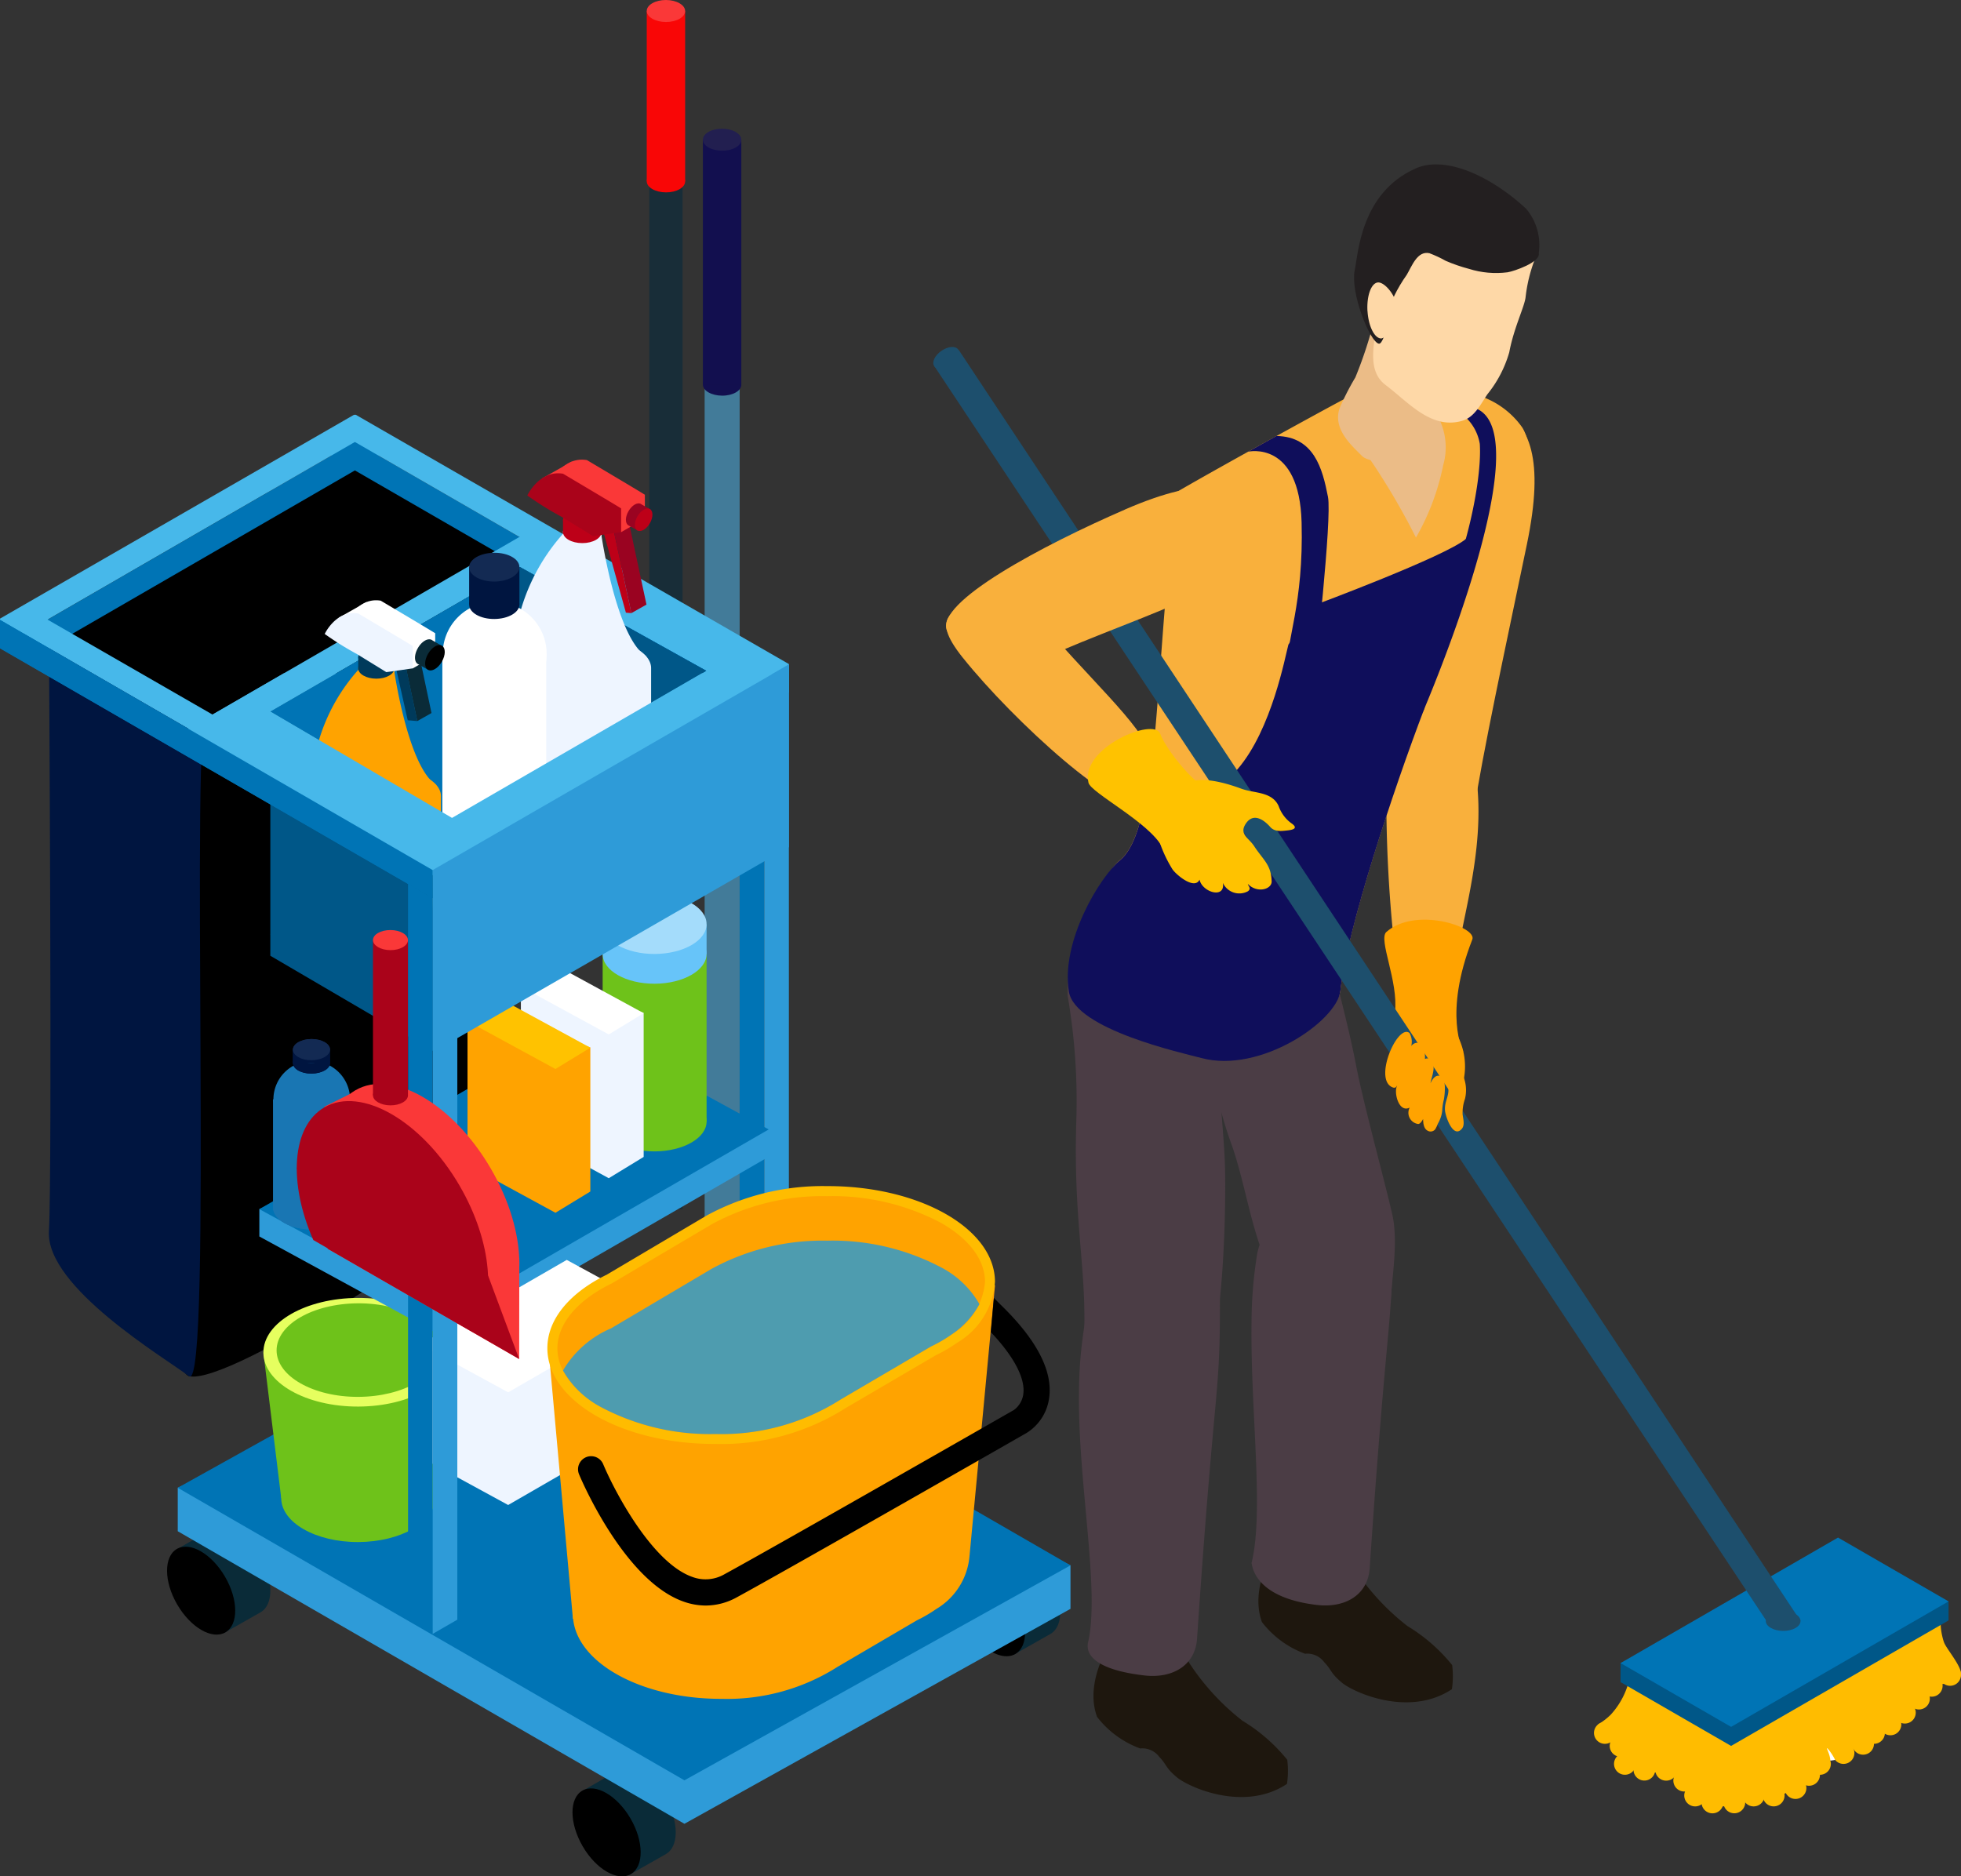 <?xml version="1.0" encoding="UTF-8"?> <svg xmlns="http://www.w3.org/2000/svg" xmlns:xlink="http://www.w3.org/1999/xlink" id="entry_03" width="148.794" height="142.394" viewBox="0 0 148.794 142.394"><rect x="0" y="0" width="148.794" height="142.394" fill="#333333" stroke="none"/><defs><clipPath id="clip-path"><rect id="長方形_143" data-name="長方形 143" width="148.794" height="142.394" fill="none"></rect></clipPath><clipPath id="clip-path-2"><path id="パス_1236" data-name="パス 1236" d="M88.963,10.553c-4.176,1.854-4.348,6.539-4.6,7.676-.379,1.718,1.163,5.521,1.828,5.613.486.068,1.041-3.338,1.159-3.621a11.263,11.263,0,0,1,.951-1.6c.392-.657.8-1.846,1.722-1.645a9.029,9.029,0,0,1,1.241.58,12.453,12.453,0,0,0,1.757.607,6.858,6.858,0,0,0,2.933.262c.492-.079,2.512-.768,2.368-1.447a4.273,4.273,0,0,0-.954-3.371c-2.022-1.886-4.653-3.371-6.834-3.371a3.883,3.883,0,0,0-1.573.312" transform="translate(-84.307 -10.241)" fill="none"></path></clipPath></defs><rect id="長方形_127" data-name="長方形 127" width="2.657" height="94.345" transform="translate(53.465 11.341)" fill="#427b99"></rect><g id="グループ_428" data-name="グループ 428"><g id="グループ_427" data-name="グループ 427" clip-path="url(#clip-path)"><path id="パス_1100" data-name="パス 1100" d="M46.528,9.445c0-.419-.592-.763-1.325-.767s-1.33.338-1.332.758.593.763,1.327.765,1.33-.335,1.33-.757" transform="translate(9.593 1.898)" fill="#38426e"></path><rect id="長方形_128" data-name="長方形 128" width="2.526" height="89.74" transform="translate(49.266 2.022)" fill="#182d38"></rect><path id="パス_1101" data-name="パス 1101" d="M42.953,1.789c0-.4-.563-.726-1.26-.726s-1.265.318-1.267.718.564.726,1.263.729,1.265-.321,1.265-.72" transform="translate(8.84 0.232)" fill="#07080d"></path><path id="パス_1102" data-name="パス 1102" d="M38.409,35.857,26.173,28.136S1.5,39.512,2.53,42.052,17.3,49.068,17.3,49.068Z" transform="translate(0.546 6.152)"></path><path id="パス_1103" data-name="パス 1103" d="M37.365,33.359S34.292,82.851,34.1,84.17,15.31,97.869,12.139,97.142,10.466,46.16,10.466,46.16Z" transform="translate(2.211 7.294)"></path><path id="パス_1104" data-name="パス 1104" d="M3.047,39.574s.26,40.951,0,45.2,8.788,9.612,10.632,11.013.012-50.912,1.376-50.439Z" transform="translate(0.666 8.653)" fill="#001540"></path><path id="パス_1105" data-name="パス 1105" d="M30.616,68.217,49.9,57.048l-14.135-7.87L16.832,60.142Z" transform="translate(3.681 10.753)" fill="#005788"></path><path id="パス_1106" data-name="パス 1106" d="M28.695,26.684v2.158L1.871,44.353,0,43.271Z" transform="translate(0.001 5.835)" fill="#0074b5"></path><path id="パス_1107" data-name="パス 1107" d="M36.2,111.879l2.579-1.49a1.078,1.078,0,0,1,.147-.1c1-.585,2.638.362,3.657,2.112s1.029,3.636.033,4.22l-2.8,1.587-1.964-3.4.028-.016Z" transform="translate(7.916 24.078)" fill="#0a2b38"></path><path id="パス_1108" data-name="パス 1108" d="M40.074,117.87c-1,.584-2.64-.36-3.657-2.111s-1.033-3.638-.028-4.22,2.634.362,3.655,2.108,1.032,3.641.03,4.223" transform="translate(7.794 24.351)"></path><path id="パス_1109" data-name="パス 1109" d="M60.139,98.17l2.581-1.488a.962.962,0,0,1,.147-.1c1-.585,2.636.364,3.656,2.112s1.033,3.639.032,4.223l-2.8,1.582-1.96-3.4.027-.018Z" transform="translate(13.15 21.08)" fill="#0a2b38"></path><path id="パス_1110" data-name="パス 1110" d="M64.011,104.164c-1,.584-2.636-.362-3.656-2.113s-1.033-3.64-.029-4.22,2.637.359,3.657,2.111,1.032,3.638.028,4.223" transform="translate(13.028 21.354)"></path><path id="パス_1111" data-name="パス 1111" d="M10.96,96.824l2.577-1.488a1.037,1.037,0,0,1,.149-.1c1-.583,2.637.364,3.656,2.114s1.032,3.636.032,4.22c-.072.043-2.8,1.584-2.8,1.584l-1.96-3.4.026-.016Z" transform="translate(2.397 20.786)" fill="#0a2b38"></path><path id="パス_1112" data-name="パス 1112" d="M14.831,102.816c-1,.585-2.638-.36-3.658-2.111s-1.027-3.64-.028-4.218,2.638.36,3.656,2.108,1.032,3.636.03,4.22" transform="translate(2.274 21.06)"></path><path id="パス_1113" data-name="パス 1113" d="M49.512,120.481,11.067,98.28v-3.3L40.359,81.969l38.446,18.9v3.3Z" transform="translate(2.42 17.923)" fill="#2e9bd8"></path><path id="パス_1114" data-name="パス 1114" d="M49.512,117.774l-38.445-22.2L40.359,79.262l38.446,22.2Z" transform="translate(2.42 17.331)" fill="#0074b5"></path><path id="パス_1115" data-name="パス 1115" d="M29.437,95.25l-11.683.04L16.4,84.24l14.4-.05Z" transform="translate(3.585 18.409)" fill="#6ec21a"></path><path id="パス_1116" data-name="パス 1116" d="M17.51,93.9c0-1.849,2.6-3.356,5.829-3.366s5.846,1.478,5.854,3.326-2.6,3.351-5.83,3.366S17.517,95.748,17.51,93.9" transform="translate(3.829 19.797)" fill="#6ec21a"></path><path id="パス_1117" data-name="パス 1117" d="M16.4,84.976c-.011-2.283,3.208-4.141,7.185-4.153s7.21,1.826,7.216,4.1-3.21,4.13-7.188,4.146-7.207-1.818-7.213-4.1" transform="translate(3.585 17.673)" fill="#e6ff5f"></path><path id="パス_1118" data-name="パス 1118" d="M17.221,84.736c-.007-1.963,2.76-3.561,6.181-3.576s6.2,1.568,6.205,3.528-2.76,3.556-6.181,3.571-6.2-1.567-6.205-3.523" transform="translate(3.766 17.746)" fill="#6ec21a"></path><path id="パス_1119" data-name="パス 1119" d="M1.819,37.74,0,38.793,34.7,58.826V56.668Z" transform="translate(0 8.252)" fill="#47b8ea"></path><path id="パス_1120" data-name="パス 1120" d="M20.645,26.684v2.158L53.474,47.8l1.871-1.081Z" transform="translate(4.514 5.835)" fill="#0074b5"></path><path id="パス_1121" data-name="パス 1121" d="M22.463,25.821l-1.818,1.052,34.7,20.034V44.748Z" transform="translate(4.514 5.646)" fill="#47b8ea"></path><path id="パス_1122" data-name="パス 1122" d="M47.921,100.042V44.187l-1.869-1.08V98.961Z" transform="translate(10.07 9.426)" fill="#0074b5"></path><path id="パス_1123" data-name="パス 1123" d="M47.585,100.42V42.456l1.868-1.079V99.339Z" transform="translate(10.405 9.048)" fill="#2e9bd8"></path><path id="パス_1124" data-name="パス 1124" d="M30.64,87.4,54.795,73.451V71.377L40.3,65.553,16.148,77.425V79.5Z" transform="translate(3.531 14.334)" fill="#2e9bd8"></path><path id="パス_1125" data-name="パス 1125" d="M30.64,85.7,54.795,71.75,40.3,63.85,16.148,77.8Z" transform="translate(3.531 13.961)" fill="#0074b5"></path><rect id="長方形_129" data-name="長方形 129" width="7.885" height="12.723" transform="translate(45.728 72.396)" fill="#6ec21a"></rect><path id="パス_1126" data-name="パス 1126" d="M37.523,70.268c-.006-1.249,1.757-2.268,3.935-2.275s3.945,1,3.95,2.247-1.756,2.261-3.935,2.27-3.945-1-3.95-2.242" transform="translate(8.205 14.867)" fill="#6ec21a"></path><path id="パス_1127" data-name="パス 1127" d="M37.523,59.826c-.006-1.249,1.757-2.265,3.935-2.274s3.945,1,3.95,2.246-1.756,2.263-3.935,2.272-3.945-1-3.95-2.244" transform="translate(8.205 12.584)" fill="#67c4f9"></path><rect id="長方形_130" data-name="長方形 130" width="7.885" height="2.244" transform="translate(45.728 70.152)" fill="#67c4f9"></rect><path id="パス_1128" data-name="パス 1128" d="M37.523,57.973c-.006-1.248,1.757-2.265,3.935-2.274s3.945,1,3.95,2.247-1.756,2.259-3.935,2.27-3.945-1-3.95-2.244" transform="translate(8.205 12.179)" fill="#a4dcfb"></path><path id="パス_1129" data-name="パス 1129" d="M32.835,96.888l11.113-6.415V81.907l-6.667-2.68L26.169,84.692v8.561Z" transform="translate(5.722 17.324)" fill="#eef5ff"></path><path id="パス_1130" data-name="パス 1130" d="M32.835,88.506l11.113-6.415-6.667-3.634L26.169,84.872Z" transform="translate(5.722 17.155)" fill="#fff"></path><path id="パス_1131" data-name="パス 1131" d="M39.628,96.685s26.129-3.119,26.141.452a5.169,5.169,0,0,1-2.526,4.1,10.8,10.8,0,0,1-1.476.864l-6.025,3.533a15.593,15.593,0,0,1-8.759,2.423c-6.235.024-11.3-2.861-11.314-6.428-.009-1.975,1.529-3.747,3.958-4.942" transform="translate(7.8 20.865)" fill="#ffa300"></path><path id="パス_1132" data-name="パス 1132" d="M34.244,86.077l1.739,19.268,30.1-4.842,1.929-20.472Z" transform="translate(7.488 17.5)" fill="#ffa300"></path><path id="パス_1133" data-name="パス 1133" d="M38.555,80.6l7.6-4.5a18.382,18.382,0,0,1,9.12-2.24c7.039-.022,12.752,3.225,12.767,7.252a5.827,5.827,0,0,1-2.853,4.625,12.286,12.286,0,0,1-1.665.976l-6.8,3.984a17.6,17.6,0,0,1-9.88,2.732c-7.038.024-12.75-3.225-12.765-7.252-.01-2.228,1.726-4.228,4.468-5.577" transform="translate(7.453 16.151)" fill="#ffbc00"></path><path id="パス_1134" data-name="パス 1134" d="M46.714,92.538a16.839,16.839,0,0,0,9.442-2.595l.028-.019,6.85-4.017.028-.015a10.688,10.688,0,0,0,1.555-.909,5.125,5.125,0,0,0,2.534-4c-.007-1.657-1.193-3.247-3.344-4.472a17.571,17.571,0,0,0-8.588-2.023h-.074a17.527,17.527,0,0,0-8.733,2.133l-7.634,4.518-.027.009c-2.574,1.271-4.05,3.054-4.045,4.9.007,1.656,1.2,3.247,3.345,4.475a17.617,17.617,0,0,0,8.584,2.023Z" transform="translate(7.589 16.287)" fill="#ffa300"></path><path id="パス_1135" data-name="パス 1135" d="M38.676,83.923l.028-.012,7.632-4.518a17.553,17.553,0,0,1,8.733-2.135h.074a17.616,17.616,0,0,1,8.589,2.023,7.124,7.124,0,0,1,2.919,2.794,6.466,6.466,0,0,1-2.108,2.3,10.55,10.55,0,0,1-1.556.909l-.028.015L56.11,89.319l-.029.018a16.827,16.827,0,0,1-9.442,2.595h-.077a17.618,17.618,0,0,1-8.585-2.023,7.114,7.114,0,0,1-2.922-2.8,7.762,7.762,0,0,1,3.622-3.187" transform="translate(7.665 16.893)" fill="#4e9caf"></path><path id="パス_1136" data-name="パス 1136" d="M68.13,81.413c-.169-.165-.587-.59-.587-.59l-.229,2.6c1.718,1.817,2.593,3.445,2.468,4.639a1.794,1.794,0,0,1-.718,1.266c-.18.1-17.9,10.249-21.975,12.471a2.862,2.862,0,0,1-2.435.195c-3.061-1.079-5.912-6.537-6.755-8.55a.993.993,0,1,0-1.832.767c.136.329,3.406,8.064,7.926,9.657a5.049,5.049,0,0,0,1.685.3,4.886,4.886,0,0,0,2.358-.624c4.095-2.228,21.835-12.384,22.014-12.489a3.7,3.7,0,0,0,1.693-2.7C72,86.333,70.78,84,68.13,81.413" transform="translate(7.87 17.673)"></path><rect id="長方形_131" data-name="長方形 131" width="5.815" height="8.193" transform="translate(20.725 83.431)" fill="#1976b3"></rect><path id="パス_1137" data-name="パス 1137" d="M17,75.5c0-.924,1.3-1.671,2.9-1.681s2.909.739,2.911,1.659-1.294,1.67-2.9,1.676S17.007,76.414,17,75.5" transform="translate(3.718 16.14)" fill="#1976b3"></path><path id="パス_1138" data-name="パス 1138" d="M22.84,68.983a2.908,2.908,0,1,0-2.91,2.909,2.909,2.909,0,0,0,2.91-2.909" transform="translate(3.722 14.448)" fill="#1976b3"></path><path id="パス_1139" data-name="パス 1139" d="M18.237,66.227c0-.447.628.277,1.405.274s1.41-.729,1.412-.282-.628.8-1.405.807-1.408-.352-1.412-.8" transform="translate(3.988 14.448)" fill="#001540"></path><rect id="長方形_132" data-name="長方形 132" width="2.818" height="1.004" transform="translate(22.223 79.664)" fill="#001540"></rect><path id="パス_1140" data-name="パス 1140" d="M18.237,65.515c0-.447.628-.809,1.405-.812s1.41.355,1.412.8-.628.8-1.405.807-1.408-.355-1.412-.8" transform="translate(3.988 14.148)" fill="#132a53"></path><rect id="長方形_133" data-name="長方形 133" width="5.815" height="8.193" transform="translate(20.725 83.431)" fill="#1976b3"></rect><path id="パス_1141" data-name="パス 1141" d="M17,75.5c0-.924,1.3-1.671,2.9-1.681s2.909.739,2.911,1.659-1.294,1.67-2.9,1.676S17.007,76.414,17,75.5" transform="translate(3.718 16.14)" fill="#1976b3"></path><path id="パス_1142" data-name="パス 1142" d="M18.237,66.237c0-.447.631,0,1.408-.007s1.408-.447,1.41,0-.628.8-1.405.807-1.408-.352-1.412-.8" transform="translate(3.988 14.438)" fill="#001540"></path><rect id="長方形_134" data-name="長方形 134" width="2.818" height="1.004" transform="translate(22.223 79.664)" fill="#001540"></rect><path id="パス_1143" data-name="パス 1143" d="M18.237,65.515c0-.447.628-.809,1.405-.812s1.41.355,1.412.8-.628.8-1.405.807-1.408-.355-1.412-.8" transform="translate(3.988 14.148)" fill="#132a53"></path><path id="パス_1144" data-name="パス 1144" d="M39.1,76.1l2.648-1.616V63.561l-6.669-2.68-2.647.662V72.468Z" transform="translate(7.091 13.312)" fill="#eef5ff"></path><path id="パス_1145" data-name="パス 1145" d="M39.1,65.358l2.648-1.614-6.669-3.633L32.43,61.725Z" transform="translate(7.091 13.144)" fill="#fff"></path><path id="パス_1146" data-name="パス 1146" d="M35.78,78.252l2.648-1.614V65.711l-6.671-2.677-2.649.659V74.618Z" transform="translate(6.365 13.783)" fill="#ffa300"></path><path id="パス_1147" data-name="パス 1147" d="M35.78,67.51l2.648-1.616-6.671-3.633-2.649,1.615Z" transform="translate(6.365 13.614)" fill="#ffc200"></path><path id="パス_1148" data-name="パス 1148" d="M37.1,33.358,11.328,48.279,30.087,59.268l26.246-15.2ZM18.036,46.7,36.972,35.739l14.136,7.87L31.82,54.778Z" transform="translate(2.477 7.294)" fill="#47b8ea"></path><path id="パス_1149" data-name="パス 1149" d="M30.616,54.352,49.9,43.183,35.769,35.312,16.832,46.276Z" transform="translate(3.681 7.721)" fill="#0074b5"></path><path id="パス_1150" data-name="パス 1150" d="M30.616,54.352,49.9,43.183,35.769,35.312,16.832,46.276Z" transform="translate(3.681 7.721)" fill="#0074b5"></path><path id="パス_1151" data-name="パス 1151" d="M32.252,51.452l14.28-8.27L32.4,35.312l-.144.084Z" transform="translate(7.052 7.721)" fill="#005788"></path><path id="パス_1152" data-name="パス 1152" d="M41.11,40.693l-.01,0-2.458-1.454a5.622,5.622,0,0,0-2.81-.687h-.024a5.677,5.677,0,0,0-2.766.651,1.787,1.787,0,0,0-1.075,1.442V53.188l.013,0a.931.931,0,0,0-.013.152,1.653,1.653,0,0,0,.814,1.289,3.58,3.58,0,0,0,.5.291l.01,0L35.5,56.222l.007.006a5.428,5.428,0,0,0,3.041.835h.026a5.663,5.663,0,0,0,2.765-.652,1.788,1.788,0,0,0,1.075-1.44v-12.7c0-.593-.472-1.169-1.3-1.576" transform="translate(6.99 8.429)" fill="#eef5ff"></path><rect id="長方形_135" data-name="長方形 135" width="2.919" height="19.044" transform="translate(42.72 40.3)" fill="#eef5ff"></rect><path id="パス_1153" data-name="パス 1153" d="M38.628,33.243s1.114,7.863,3.428,9.309l-10.091-.268a14.913,14.913,0,0,1,3.763-9.041Z" transform="translate(6.99 7.269)" fill="#eef5ff"></path><path id="パス_1154" data-name="パス 1154" d="M37.511,32.944l1.779,6.391.413.035-1.417-6.632Z" transform="translate(8.202 7.159)" fill="#bd0018"></path><path id="パス_1155" data-name="パス 1155" d="M38.192,33.127l1.362,6.359,1.148-.647-1.419-6.633Z" transform="translate(8.351 7.042)" fill="#9a0321"></path><path id="パス_1156" data-name="パス 1156" d="M37.974,33.291c0-.461-.652-.837-1.456-.84s-1.464.369-1.464.831.651.836,1.459.838,1.458-.368,1.461-.83" transform="translate(7.665 7.096)" fill="#bd0018"></path><path id="パス_1157" data-name="パス 1157" d="M37.974,32.542c0-.461-.652-.838-1.456-.84s-1.464.369-1.464.83.651.837,1.459.84,1.458-.369,1.461-.83" transform="translate(7.665 6.932)" fill="#bd0018"></path><rect id="長方形_136" data-name="長方形 136" width="2.899" height="1.048" transform="translate(42.719 39.464)" fill="#bd0018"></rect><path id="パス_1158" data-name="パス 1158" d="M37.028,28.655s3.941,2.337,4.4,2.631v1.925l-4.513-1.278a24.915,24.915,0,0,1-2.605-1.624s.909-1.955,2.714-1.654" transform="translate(7.503 6.259)" fill="#fa3838"></path><path id="パス_1159" data-name="パス 1159" d="M39.774,34.083l1.6-.921-5.361-4.42-2.244,1.265,5.979,4.09Z" transform="translate(7.383 6.285)" fill="#fa3838"></path><path id="パス_1160" data-name="パス 1160" d="M39.949,33.937l0-1.8c-.461-.294-4.405-2.632-4.405-2.632-1.8-.3-2.713,1.651-2.713,1.651a24.739,24.739,0,0,0,2.608,1.624l2.374,1.459c.384-.048,2.094-.3,2.133-.3" transform="translate(7.179 6.445)" fill="#aa031a"></path><path id="パス_1161" data-name="パス 1161" d="M40.809,31.8l-.661-.383c-.015-.01-.024-.018-.038-.026-.261-.15-.676.091-.941.542s-.263.933-.009,1.085c.021.01.719.4.719.4l.5-.871-.007,0Z" transform="translate(8.521 6.853)" fill="#9a0321"></path><path id="パス_1162" data-name="パス 1162" d="M39.722,33.333c.258.15.678-.091.94-.542s.264-.933.01-1.083-.678.093-.94.541-.267.937-.01,1.085" transform="translate(8.644 6.923)" fill="#bd0018"></path><rect id="長方形_137" data-name="長方形 137" width="7.882" height="21.373" transform="translate(33.564 49.621)" fill="#fff"></rect><path id="パス_1163" data-name="パス 1163" d="M27.542,58.677c0-1.247,1.755-2.264,3.933-2.272s3.945,1,3.95,2.245-1.757,2.262-3.933,2.273-3.947-1-3.95-2.246" transform="translate(6.022 12.333)" fill="#fff"></path><path id="パス_1164" data-name="パス 1164" d="M35.45,41.425a3.942,3.942,0,1,0-3.944,3.942,3.942,3.942,0,0,0,3.944-3.942" transform="translate(6.027 8.196)" fill="#fff"></path><path id="パス_1165" data-name="パス 1165" d="M29.211,37.852c0-.607.851-1.094,1.906-1.1s1.907.479,1.907,1.085-.848,1.092-1.9,1.1-1.908-.479-1.911-1.082" transform="translate(6.387 8.037)" fill="#001540"></path><rect id="長方形_138" data-name="長方形 138" width="3.813" height="2.827" transform="translate(35.598 43.048)" fill="#001540"></rect><path id="パス_1166" data-name="パス 1166" d="M29.211,35.521c0-.606.851-1.094,1.906-1.1s1.907.481,1.907,1.085-.848,1.093-1.9,1.1-1.908-.48-1.911-1.081" transform="translate(6.387 7.527)" fill="#132a53"></path><path id="パス_1167" data-name="パス 1167" d="M27.991,48.716l-.006,0-2.308-1.367a5.3,5.3,0,0,0-2.642-.643h-.026a5.328,5.328,0,0,0-2.6.609A1.688,1.688,0,0,0,19.4,48.667V60.456h.016a.824.824,0,0,0-.016.143,1.555,1.555,0,0,0,.765,1.213,3.655,3.655,0,0,0,.472.274l.009,0L22.722,63.3l.007.006a5.09,5.09,0,0,0,2.852.786h.024a5.343,5.343,0,0,0,2.6-.612,1.69,1.69,0,0,0,1.01-1.356V50.2c0-.556-.442-1.1-1.224-1.481" transform="translate(4.242 10.212)" fill="#ffa300"></path><rect id="長方形_139" data-name="長方形 139" width="2.742" height="17.891" transform="translate(27.179 50.641)" fill="#ffa300"></rect><path id="パス_1168" data-name="パス 1168" d="M25.66,41.72s1.048,7.386,3.222,8.746L19.4,50.214a14.005,14.005,0,0,1,3.537-8.494Z" transform="translate(4.242 9.122)" fill="#ffa300"></path><path id="パス_1169" data-name="パス 1169" d="M24.611,41.439l.944,4.2.728.062-.943-4.46Z" transform="translate(5.381 9.019)" fill="#003a5b"></path><path id="パス_1170" data-name="パス 1170" d="M25.25,41.61l.893,4.2,1.077-.608-.944-4.463Z" transform="translate(5.521 8.909)" fill="#0a2b38"></path><path id="パス_1171" data-name="パス 1171" d="M25.044,41.765c0-.434-.611-.787-1.37-.791s-1.37.346-1.372.78.613.787,1.369.79,1.373-.345,1.373-.779" transform="translate(4.877 8.959)" fill="#003a5b"></path><path id="パス_1172" data-name="パス 1172" d="M25.044,41.062c0-.433-.611-.787-1.37-.79s-1.37.347-1.372.78.613.786,1.369.792,1.373-.35,1.373-.782" transform="translate(4.877 8.806)" fill="#003a5b"></path><rect id="長方形_140" data-name="長方形 140" width="2.722" height="0.986" transform="translate(27.18 49.857)" fill="#003a5b"></rect><path id="パス_1173" data-name="パス 1173" d="M24.16,37.409s3.7,2.195,4.137,2.473v1.807l-4.241-1.2a23.625,23.625,0,0,1-2.448-1.526s.854-1.835,2.552-1.553" transform="translate(4.725 8.173)" fill="#fff"></path><path id="パス_1174" data-name="パス 1174" d="M26.736,42.509l1.5-.865L23.2,37.489l-2.108,1.192,5.616,3.842Z" transform="translate(4.612 8.197)" fill="#fff"></path><path id="パス_1175" data-name="パス 1175" d="M26.9,42.372l0-1.69c-.431-.278-4.137-2.473-4.137-2.473-1.694-.283-2.546,1.553-2.546,1.553a23.493,23.493,0,0,0,2.446,1.526l2.229,1.371c.364-.045,1.971-.282,2.006-.286" transform="translate(4.421 8.348)" fill="#eef5ff"></path><path id="パス_1176" data-name="パス 1176" d="M27.9,40.319l-.741-.428a.4.4,0,0,0-.043-.03c-.291-.168-.76.1-1.055.607s-.295,1.048-.009,1.216l.807.458.564-.981-.007,0Z" transform="translate(5.651 8.705)" fill="#0a2b38"></path><path id="パス_1177" data-name="パス 1177" d="M26.686,42.043c.288.169.759-.1,1.05-.608s.3-1.047.011-1.215-.758.1-1.053.608-.3,1.047-.009,1.215" transform="translate(5.788 8.784)"></path><path id="パス_1178" data-name="パス 1178" d="M16.832,44.308V62.842L29.25,70.112l-.1-13.771Z" transform="translate(3.68 9.688)" fill="#005788"></path><path id="パス_1179" data-name="パス 1179" d="M27.277,111.96V56.107l-1.871-1.081v55.855Z" transform="translate(5.555 12.032)" fill="#0074b5"></path><path id="パス_1180" data-name="パス 1180" d="M26.941,112.338V54.375L28.809,53.3V111.26Z" transform="translate(5.891 11.654)" fill="#2e9bd8"></path><path id="パス_1181" data-name="パス 1181" d="M26.877,25.821l1.818,1.052L0,43.46,0,41.3Z" transform="translate(0 5.646)" fill="#47b8ea"></path><path id="パス_1182" data-name="パス 1182" d="M0,38.6v2.158L32.829,59.717l0-2.129Z" transform="translate(0 8.441)" fill="#0074b5"></path><path id="パス_1183" data-name="パス 1183" d="M50.764,41.934,31.82,52.9,18.036,44.827l5-2.893H19.049L11.328,46.4,30.086,57.393,56.332,42.2l-.466-.261Z" transform="translate(2.477 9.169)" fill="#47b8ea"></path><path id="パス_1184" data-name="パス 1184" d="M27.04,70.753,53.968,55.24V41.378l-27.027,15.6Z" transform="translate(5.891 9.048)" fill="#2e9bd8"></path><path id="パス_1185" data-name="パス 1185" d="M0,38.6v2.158L32.829,59.717l0-2.129Z" transform="translate(0 8.441)" fill="#0074b5"></path><path id="パス_1186" data-name="パス 1186" d="M32.854,85.77l-10.27-5.934c-2.859-4.912-2.9-10.216-.082-11.856s7.4,1.019,10.268,5.93,2.9,10.225.083,11.86" transform="translate(4.464 14.759)" fill="#fa3838"></path><path id="パス_1187" data-name="パス 1187" d="M34.93,87.471,20.414,79.11l0-7.476,14.525,8.211Z" transform="translate(4.464 15.663)" fill="#fa3838"></path><rect id="長方形_141" data-name="長方形 141" width="2.65" height="1.609" transform="matrix(0.896, -0.444, 0.444, 0.896, 24.609, 83.985)" fill="#fa3838"></rect><path id="パス_1188" data-name="パス 1188" d="M30.829,74.981c-2.863-4.912-7.458-7.567-10.268-5.931-2.471,1.439-2.742,5.714-.827,10.061L31.81,86.084c1.866-2.168,1.532-6.79-.981-11.1" transform="translate(4.04 14.993)" fill="#aa031a"></path><path id="パス_1189" data-name="パス 1189" d="M35.355,87.236,20.838,78.875l-2.364-6.17L33,80.917Z" transform="translate(4.039 15.898)" fill="#aa031a"></path><path id="パス_1190" data-name="パス 1190" d="M25.877,68.349c0-.419-.591-.759-1.327-.767s-1.326.338-1.328.757.592.764,1.323.767,1.33-.335,1.332-.757" transform="translate(5.078 14.777)" fill="#aa031a"></path><rect id="長方形_142" data-name="長方形 142" width="2.655" height="11.772" transform="translate(28.3 71.344)" fill="#aa031a"></rect><path id="パス_1191" data-name="パス 1191" d="M25.877,58.68c0-.419-.591-.762-1.327-.764s-1.326.338-1.328.757.592.764,1.323.767,1.33-.338,1.332-.759" transform="translate(5.078 12.664)" fill="#fa3838"></path><path id="パス_1192" data-name="パス 1192" d="M125.684,100.678c-.394.212-.068,1.659.09,2.006.229.508,1.281,1.743,1.256,2.319-.03.852-1.635.719-2.315.937a2.414,2.414,0,0,0-1.565,1.238c-.37.642-.294,1.188-1.055,1.483a6.594,6.594,0,0,0-2.424,1.181,4.972,4.972,0,0,1-2.092,1.618,4.577,4.577,0,0,0-2.309,1.085c-.568.6-1.087,1.414-1.911,1.683a7.6,7.6,0,0,1-2.688.119c-.7-.032-.835.392-1.382.645-.682.31-1.818-.392-2.37-.767s-.715-.966-1.17-1.381c-.736-.664-1.893-.211-2.771-.375a2.69,2.69,0,0,1-1.331-.9,2.474,2.474,0,0,1-.608-.792c-.062-.207.079-.522-.048-.692-.294-.407-1.177-.9-1.484-1.243a4.948,4.948,0,0,0,.948-.728,5.956,5.956,0,0,0,1.506-3.156,2.267,2.267,0,0,1,.739-.172Z" transform="translate(21.758 22.014)" fill="#ffbc00"></path><path id="パス_1193" data-name="パス 1193" d="M109.286,111.3l16.5-9.523v-1.443l-8.387-3.4-16.5,8.081v1.442Z" transform="translate(22.063 21.195)" fill="#005788"></path><path id="パス_1194" data-name="パス 1194" d="M109.286,110.113l16.5-9.523L117.4,95.747l-16.5,9.525Z" transform="translate(22.063 20.936)" fill="#0074b5"></path><path id="パス_1195" data-name="パス 1195" d="M116.975,108.741a.827.827,0,1,1-.827-.831.824.824,0,0,1,.827.831" transform="translate(25.216 23.596)" fill="#ffbc00"></path><path id="パス_1196" data-name="パス 1196" d="M115.756,109.31a.827.827,0,1,1-.829-.826.826.826,0,0,1,.829.826" transform="translate(24.95 23.721)" fill="#ffbc00"></path><path id="パス_1197" data-name="パス 1197" d="M114.289,109.986a.827.827,0,1,1-.826-.824.826.826,0,0,1,.826.824" transform="translate(24.629 23.869)" fill="#ffbc00"></path><path id="パス_1198" data-name="パス 1198" d="M113.611,110.668a.829.829,0,1,1-.83-.826.829.829,0,0,1,.83.826" transform="translate(24.48 24.018)" fill="#ffbc00"></path><path id="パス_1199" data-name="パス 1199" d="M112.766,111.492a.827.827,0,1,1-.827-.826.831.831,0,0,1,.827.826" transform="translate(24.296 24.198)" fill="#ffbc00"></path><path id="パス_1200" data-name="パス 1200" d="M111.408,111.955a.827.827,0,1,1-.826-.826.827.827,0,0,1,.826.826" transform="translate(23.999 24.299)" fill="#ffbc00"></path><path id="パス_1201" data-name="パス 1201" d="M110.162,111.955a.828.828,0,1,1-.826-.826.828.828,0,0,1,.826.826" transform="translate(23.726 24.299)" fill="#ffbc00"></path><path id="パス_1202" data-name="パス 1202" d="M108.958,112.39a.827.827,0,1,1-.831-.831.83.83,0,0,1,.831.831" transform="translate(23.463 24.393)" fill="#ffbc00"></path><path id="パス_1203" data-name="パス 1203" d="M107.6,112.39a.829.829,0,1,1-.826-.831.828.828,0,0,1,.826.831" transform="translate(23.165 24.393)" fill="#ffbc00"></path><path id="パス_1204" data-name="パス 1204" d="M106.522,111.955a.828.828,0,1,1-.83-.826.831.831,0,0,1,.83.826" transform="translate(22.93 24.299)" fill="#ffbc00"></path><path id="パス_1205" data-name="パス 1205" d="M105.841,111.029a.827.827,0,1,1-.827-.826.826.826,0,0,1,.827.826" transform="translate(22.782 24.097)" fill="#ffbc00"></path><path id="パス_1206" data-name="パス 1206" d="M104.718,110.35a.829.829,0,1,1-.826-.826.829.829,0,0,1,.826.826" transform="translate(22.535 23.949)" fill="#ffbc00"></path><path id="パス_1207" data-name="パス 1207" d="M103.355,110.35a.825.825,0,1,1-.825-.826.826.826,0,0,1,.825.826" transform="translate(22.239 23.949)" fill="#ffbc00"></path><path id="パス_1208" data-name="パス 1208" d="M102.145,109.986a.826.826,0,1,1-.826-.824.826.826,0,0,1,.826.824" transform="translate(21.974 23.869)" fill="#ffbc00"></path><path id="パス_1209" data-name="パス 1209" d="M101.879,108.867a.827.827,0,1,1-.829-.826.827.827,0,0,1,.829.826" transform="translate(21.915 23.624)" fill="#ffbc00"></path><path id="パス_1210" data-name="パス 1210" d="M100.9,108.059a.827.827,0,1,1-.825-.826.828.828,0,0,1,.825.826" transform="translate(21.701 23.448)" fill="#ffbc00"></path><path id="パス_1211" data-name="パス 1211" d="M117.654,108.059a.827.827,0,1,1-.825-.826.826.826,0,0,1,.825.826" transform="translate(25.365 23.448)" fill="#ffbc00"></path><path id="パス_1212" data-name="パス 1212" d="M118.679,107.527a.827.827,0,1,1-.827-.826.83.83,0,0,1,.827.826" transform="translate(25.588 23.331)" fill="#ffbc00"></path><path id="パス_1213" data-name="パス 1213" d="M119.575,106.8a.827.827,0,1,1-.826-.829.826.826,0,0,1,.826.829" transform="translate(25.785 23.172)" fill="#ffbc00"></path><path id="パス_1214" data-name="パス 1214" d="M120.454,105.922a.827.827,0,1,1-.829-.826.829.829,0,0,1,.829.826" transform="translate(25.977 22.98)" fill="#ffbc00"></path><path id="パス_1215" data-name="パス 1215" d="M121.247,105.127a.826.826,0,1,1-.827-.826.829.829,0,0,1,.827.826" transform="translate(26.151 22.806)" fill="#ffbc00"></path><path id="パス_1216" data-name="パス 1216" d="M122.392,104.45a.826.826,0,1,1-.825-.829.827.827,0,0,1,.825.829" transform="translate(26.401 22.658)" fill="#ffbc00"></path><path id="パス_1217" data-name="パス 1217" d="M114.37,109.755a4.006,4.006,0,0,0-.544-.84c-.24-.229.178.39.178.892Z" transform="translate(24.873 23.805)" fill="#fff"></path><path id="パス_1218" data-name="パス 1218" d="M79.922,96.123s-2.352,3.2-1.3,6.071a7.306,7.306,0,0,0,3.272,2.4,1.6,1.6,0,0,1,1.456.648c.562.575.445.8,1.331,1.542s5.1,2.662,8.353.5a6.8,6.8,0,0,0,.02-1.83,12.96,12.96,0,0,0-3.394-2.96A18.092,18.092,0,0,1,85.6,98.082c-.245-.654-1.3-1.072-1.3-1.072s-1.921-2.445-4.377-.886" transform="translate(17.132 20.905)" fill="#1e170e"></path><path id="パス_1219" data-name="パス 1219" d="M69.653,102.023s-2.351,3.194-1.3,6.069a7.288,7.288,0,0,0,3.272,2.4,1.6,1.6,0,0,1,1.456.648c.562.575.445.8,1.331,1.542s5.1,2.662,8.353.5a6.8,6.8,0,0,0,.02-1.83,13.025,13.025,0,0,0-3.394-2.96,18.092,18.092,0,0,1-4.056-4.412c-.245-.654-1.3-1.072-1.3-1.072s-1.921-2.445-4.379-.884" transform="translate(14.887 22.195)" fill="#1e170e"></path><path id="パス_1220" data-name="パス 1220" d="M74.184,64.049c1.389,3.1,1.869,6.458,3.021,9.649,1.369,3.789,1.657,8.548,4.291,11.762A5.143,5.143,0,0,0,86.6,87.127c1.232-.395,2.685-.8,2.73-1.7.072-1.514.554-4.253.115-6.265-.47-2.151-2.15-8.271-2.725-11.208-.466-2.4-.858-3.866-1.493-6.5,0,0,.071-3.032-5.468-.91s-5.778,3.061-5.577,3.509" transform="translate(16.211 13.073)" fill="#4b3d45"></path><path id="パス_1221" data-name="パス 1221" d="M78.418,65.489c-.879,3.284-.076,7.459,0,11.078.085,4.023-.216,15.94-2.439,15.6-1.281-.2-3.54.5-4.024-.272-.166-.267-4.46.412-4.388-.329.656-6.74-.71-10-.433-18.758a46.861,46.861,0,0,0-.657-9.392s-.388-8.545,5.478-7.7c4.9.7,6.463,9.771,6.463,9.771" transform="translate(14.535 12.17)" fill="#4b3d45"></path><path id="パス_1222" data-name="パス 1222" d="M77.877,81.17c-.006-2.7-9.493-3.064-10.289,2.142a33.057,33.057,0,0,0-.408,5.048c-.085,6.92,1.634,15.113.665,19.061.056.052-.611,1.83,4.3,2.4,2.112.245,3.856-.746,3.994-2.787,1.377-20.317,1.754-17.99,1.735-25.866" transform="translate(14.689 17.326)" fill="#4b3d45"></path><path id="パス_1223" data-name="パス 1223" d="M88.621,76.779c-.007-2.7-9.493-3.064-10.29,2.142a33.172,33.172,0,0,0-.407,5.048c-.087,6.92.968,14.339,0,18.287.057.052.057,2.6,4.971,3.176,2.112.245,3.856-.746,3.994-2.787,1.377-20.315,1.754-17.99,1.735-25.866" transform="translate(17.038 16.366)" fill="#4b3d45"></path><path id="パス_1224" data-name="パス 1224" d="M89.295,35.227c-1.356,6.558-4.219,20.478-1.908,20.956.87.182,5.44.291,5.807-1.829.854-4.955,2.9-14.451,3.744-18.546,1.358-6.554.19-9.008-2.017-10.422-1.993-1.276-4.269,3.286-5.625,9.841" transform="translate(18.917 5.504)" fill="#f9b03c"></path><path id="パス_1225" data-name="パス 1225" d="M93.235,49.561c.509,6.069-1.919,11.875-1.732,15.109.048.788-3.942,1.425-4.258-.492a104.619,104.619,0,0,1-.893-16.7s-.288.2,1.783-.173,4.865-.57,5.1,2.257" transform="translate(18.877 10.297)" fill="#f9b03c"></path><path id="パス_1226" data-name="パス 1226" d="M87.962,24.725c-.5.206-9.9,5.378-13.168,7.279-2.4,1.4-.168,2.342-.351,2.966-.591,2.017-1.194,14.668-1.67,17.508s-.921,6.3-2.4,7.526c-1.567,1.3-3.382,6.238-3.5,7.11-.391,2.882,7.487,5.027,8.873,5.4,4.465,1.2,11.07-.284,11.332-2.575.74-6.584,7.172-24.3,8.464-26.3s7.738-12.323,5.361-16.432a6.423,6.423,0,0,0-3.24-2.419c-3.792-1.059-7.735-.876-9.7-.063" transform="translate(14.619 5.26)" fill="#f9b03c"></path><path id="パス_1227" data-name="パス 1227" d="M89.816,42.084l-.536-.6C91.3,39.012,93.126,31.6,92.91,28.3A3.594,3.594,0,0,0,91,25.691s-2.886-2.406,1.789,0-4.2,22.968-4.2,22.968Z" transform="translate(19.372 5.384)" fill="#0f0e5b"></path><path id="パス_1228" data-name="パス 1228" d="M96.682,33.588c-1.6,1.337-11.464,5.011-11.464,5.011l-1.995,3c-.241.888-1.258,6.431-3.845,9.439-1.517,1.759-4.61,1.915-6.917,1.741-.394,2.173-.92,4.269-2,5.167-1.567,1.3-4.519,6.2-3.892,9.993.475,2.87,8.668,4.663,10.055,5.033,4.465,1.2,10.279-2.8,10.543-5.093.53-4.721,3.989-15.171,6.378-21.44v0c.574-3.392,4.748-14.185,3.14-12.848" transform="translate(14.536 7.32)" fill="#0f0e5b"></path><path id="パス_1230" data-name="パス 1230" d="M89.745,25a4.922,4.922,0,0,1,1.428,5.023A18.23,18.23,0,0,1,89.11,35.5,52.523,52.523,0,0,0,84.7,28.244c-.223-.323-2.509-3.589,1.341-4.024Z" transform="translate(18.328 5.296)" fill="#ebbc87"></path><path id="パス_1231" data-name="パス 1231" d="M86.159,19.583a32.017,32.017,0,0,1-1.536,4.778,19.3,19.3,0,0,0-1.2,2.35c-.534,1.6.979,2.864,1.707,3.613.671.69,4.355.676,4.541-.517a22.461,22.461,0,0,0,.769-3.244c-.019-1.115-.78-1.971-.433-3.017Z" transform="translate(18.216 4.282)" fill="#ebbc87"></path><path id="パス_1232" data-name="パス 1232" d="M97.771,16.766a11.549,11.549,0,0,0-.708,2.872c-.068.725-.893,2.335-1.241,4.206a9,9,0,0,1-1.66,3.186c-.522.776-.976,1.746-1.921,2.018-2.351.675-4.072-1.416-5.807-2.724s-.518-4-.608-5.8c-.161-3.249,1.939-7.054,5.541-7.3a8.864,8.864,0,0,1,5.34,1.394c.448.358,1.439,1.144,1.063,2.142" transform="translate(18.696 2.89)" fill="#fed8a7"></path></g></g><g id="グループ_430" data-name="グループ 430" transform="translate(102.742 12.48)"><g id="グループ_429" data-name="グループ 429" clip-path="url(#clip-path-2)"><path id="パス_1233" data-name="パス 1233" d="M84.224,9.638l.218,14.406h-.4V9.638Z" transform="translate(-84.365 -10.373)" fill="#231f20"></path><path id="パス_1234" data-name="パス 1234" d="M98.283,9.638,98.5,24.043H84.41L84.191,9.638Z" transform="translate(-84.333 -10.373)" fill="#231f20"></path><path id="パス_1235" data-name="パス 1235" d="M95.971,24.044,95.754,9.638h.389V24.044Z" transform="translate(-81.805 -10.373)" fill="#231f20"></path></g></g><g id="グループ_432" data-name="グループ 432"><g id="グループ_431" data-name="グループ 431" clip-path="url(#clip-path)"><path id="パス_1237" data-name="パス 1237" d="M85.147,19.771c.076,1.175.55,2.1,1.066,2.066A1.879,1.879,0,0,0,87.466,19.8c-.073-1.174-1.01-2.244-1.523-2.211s-.87,1.009-.8,2.181" transform="translate(18.616 3.846)" fill="#fed8a7"></path><path id="パス_1238" data-name="パス 1238" d="M88.1,62.7a1.922,1.922,0,0,1,1.791-.033,12.4,12.4,0,0,1,1.623,2.116,5.086,5.086,0,0,1,.517,3.863c-.476,1.459-1.832.682-2.771.023a6.548,6.548,0,0,1-2.4-3.172,4.818,4.818,0,0,1,.377-3.318Z" transform="translate(18.958 13.597)" fill="#ffa300"></path><path id="パス_1239" data-name="パス 1239" d="M92.18,67.279s-1.542-2.809.687-8.506c.378-.966-4.316-2.514-6.522-.57-.637.562.931,3.75.653,6.092Z" transform="translate(18.847 12.523)" fill="#ffa300"></path><path id="パス_1240" data-name="パス 1240" d="M123.9,118.248l-2.623-.062-63.1-95.163,1.854-1.228Z" transform="translate(12.719 4.766)" fill="#1d4f6d"></path><path id="パス_1241" data-name="パス 1241" d="M89.681,65.176a6.346,6.346,0,0,0,.467,2.7c.407.862-.18,1.326-.115,2.148.04.467.629,2.183,1.291,1.37.227-.279.079-.774.045-1.083a3.142,3.142,0,0,1,.179-1.169,2.774,2.774,0,0,0-.467-2.318Z" transform="translate(19.609 14.251)" fill="#ffa300"></path><path id="パス_1242" data-name="パス 1242" d="M74.623,48.692c1.289-.416,3.365.369,3.868.55.986.349,2.3.206,2.8,1.305a2.712,2.712,0,0,0,.957,1.3c.519.352.232.5-.295.552-.475.054-.966.115-1.3-.264-.44-.5-1.244-1.114-1.826-.289s.194,1.11.607,1.745c.656,1.013,1.283,1.392,1.325,2.626.076.634-1.072.994-1.8.245,0,.147.3.335,0,.554a1.372,1.372,0,0,1-1.9-.641c.21,1.243-1.564.728-1.769-.241-.374.8-1.756-.355-2.051-.779a9.913,9.913,0,0,1-1.3-3.259,3.389,3.389,0,0,1,1.211-2.72,5.793,5.793,0,0,1,1.47-.689" transform="translate(15.727 10.621)" fill="#ffc200"></path><path id="パス_1243" data-name="パス 1243" d="M88.112,69.988a.858.858,0,0,0,.6,1.254c.167.05.349-.245.411-.373.006.283.039.709.314.87a.448.448,0,0,0,.6-.083,2.3,2.3,0,0,0,.2-.417,2.883,2.883,0,0,0,.213-.457,2.12,2.12,0,0,0,.13-.675,4.539,4.539,0,0,1,.124-.739,5.377,5.377,0,0,0,.072-.8c0-.347-.044-1.042-.547-.981-.824.1-1.141,3.056-1.081,3.643a29.724,29.724,0,0,0,.537-3.076c.052-.428.558-1.476-.1-1.844-.674-.307-.865,1.371-.876,1.784a3.531,3.531,0,0,0,.5-2.548c-.285-.746-1.021-.541-1.217.271a1.347,1.347,0,0,0,.1-1.473c-.91-.752-2.826,3.654-1.222,4.145.217.033.2-.091.289-.155-.289.457.106,2.13.964,1.659" transform="translate(18.857 14.05)" fill="#ffa300"></path><path id="パス_1244" data-name="パス 1244" d="M72.484,32.032c-6.142,2.666-14.448,7.038-13.506,9.2.351.813,3.468,3.885,5.41,2.963,4.546-2.152,8.261-3.39,12.1-5.054,6.136-2.668,6.564-4.648,5.623-6.812s-3.485-2.967-9.629-.3" transform="translate(12.88 6.635)" fill="#f9b03c"></path><path id="パス_1245" data-name="パス 1245" d="M60.175,42.01c3.8,4.759,12.066,12.33,13.683,10.986.6-.5,1.125-2.852.166-4.542C72.514,45.8,68,41.936,64.213,36.9c-.831-1.105-1.293-.993-2.91.355s-3.816,1.394-1.127,4.76" transform="translate(12.882 7.903)" fill="#f9b03c"></path><path id="パス_1246" data-name="パス 1246" d="M76.9,49.878c-.765.085-3.21-2.832-3.675-4.12s-6.088,1.085-5.443,3.717c.184.764,4.592,3,5.595,4.884Z" transform="translate(14.809 9.927)" fill="#ffc200"></path><path id="パス_1247" data-name="パス 1247" d="M77.715,28.34s3.891-.894,4.053,5.369-1.174,8.938-1.174,11.442h2.167s1.327-11.741,1.008-13.38c-.419-2.156-1.057-4.577-3.912-4.621Z" transform="translate(16.993 5.937)" fill="#0f0e5b"></path><path id="パス_1248" data-name="パス 1248" d="M60,21.8c-.2-.292-.773-.25-1.277.1s-.745.868-.545,1.159.774.247,1.277-.1S60.2,22.093,60,21.8" transform="translate(12.706 4.725)" fill="#1d4f6d"></path><path id="パス_1249" data-name="パス 1249" d="M43.181,11.449c0-.462-.647-.837-1.451-.841s-1.459.368-1.461.831.65.836,1.456.84,1.454-.368,1.456-.83" transform="translate(8.805 2.32)" fill="#f90606"></path><rect id="長方形_144" data-name="長方形 144" width="2.913" height="12.918" transform="translate(49.073 0.84)" fill="#f90606"></rect><path id="パス_1250" data-name="パス 1250" d="M43.181.84c0-.459-.647-.837-1.451-.84S40.27.369,40.268.83s.65.838,1.456.84S43.178,1.3,43.181.84" transform="translate(8.805 0)" fill="#fa3838"></path><path id="パス_1251" data-name="パス 1251" d="M46.68,24.11c0-.463-.647-.838-1.455-.842s-1.459.368-1.461.83.653.836,1.459.84,1.456-.369,1.458-.827" transform="translate(9.569 5.088)" fill="#120f4f"></path><rect id="長方形_145" data-name="長方形 145" width="2.916" height="18.578" transform="translate(53.333 10.607)" fill="#120f4f"></rect><path id="パス_1252" data-name="パス 1252" d="M46.68,8.855c0-.458-.647-.837-1.455-.84s-1.459.369-1.461.831.653.837,1.459.838,1.456-.368,1.458-.83" transform="translate(9.569 1.753)" fill="#221f50"></path><path id="パス_1253" data-name="パス 1253" d="M112.576,101.082c0-.417-.584-.757-1.315-.759s-1.317.328-1.32.745.585.757,1.314.762,1.319-.328,1.321-.747" transform="translate(24.04 21.937)" fill="#1d4f6d"></path></g></g></svg> 